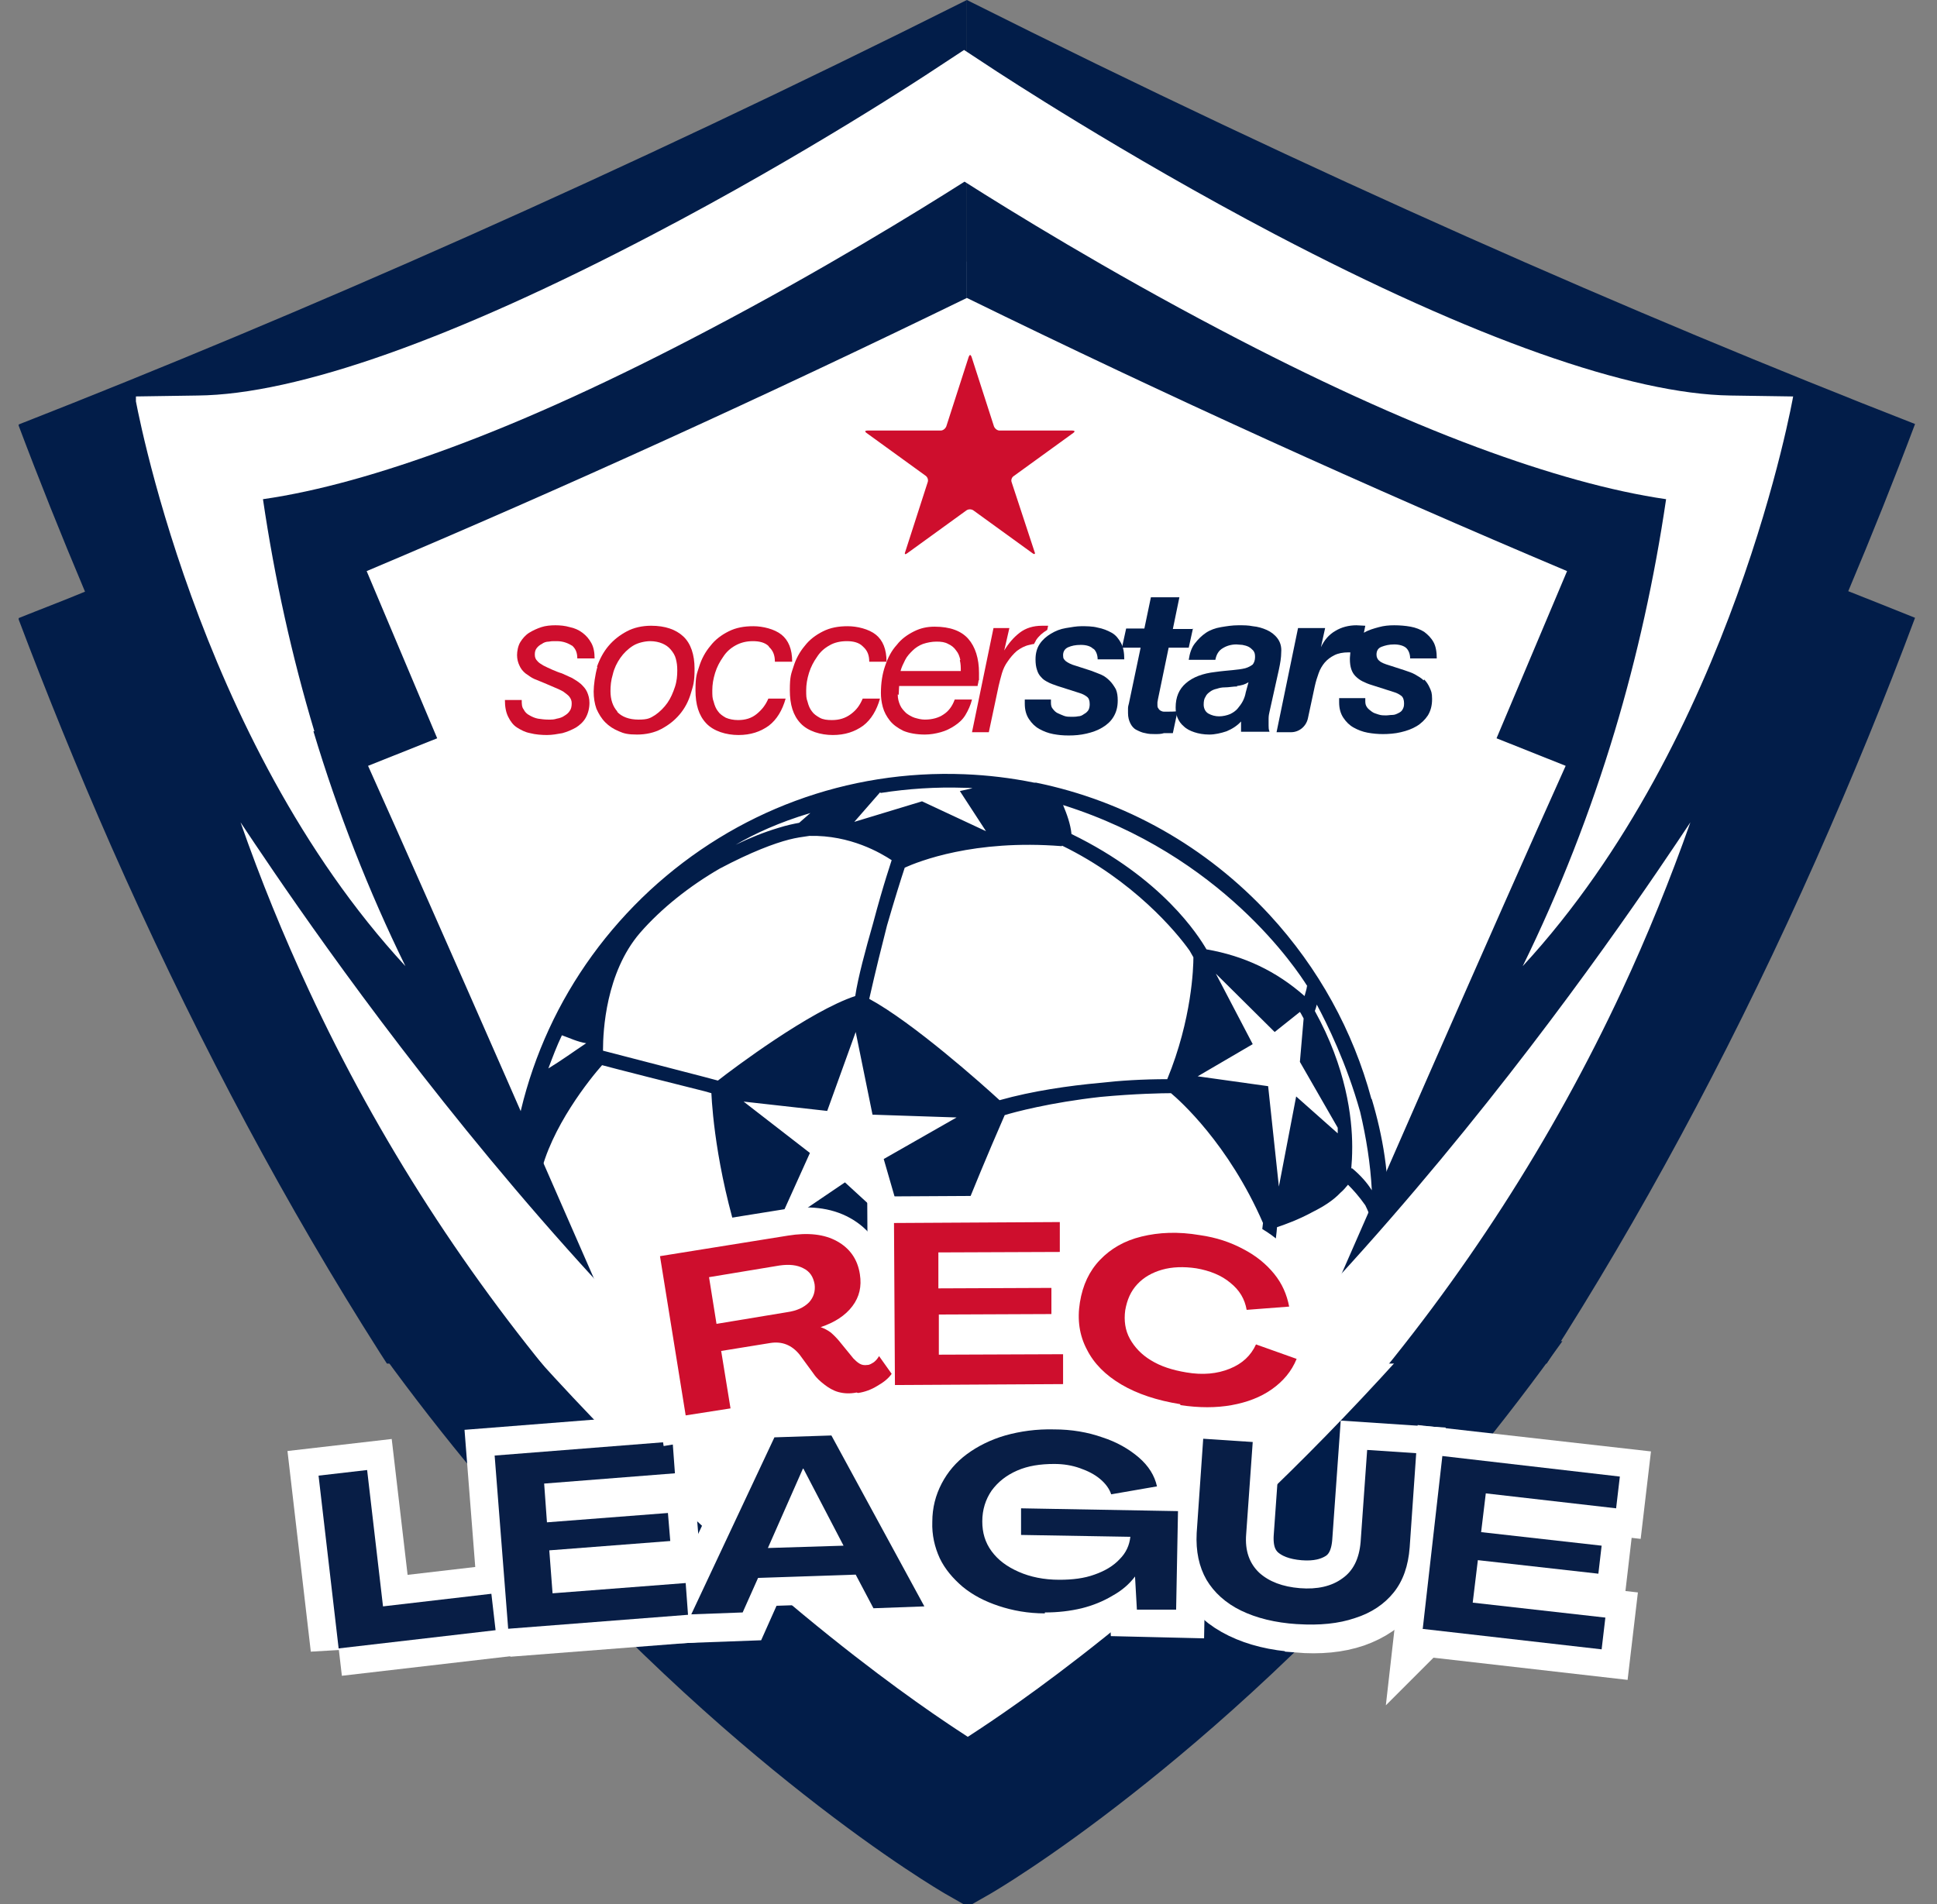 <svg xmlns="http://www.w3.org/2000/svg" xmlns:xlink="http://www.w3.org/1999/xlink" viewBox="0 0 414.7 407.8"><rect x="0" y="0" width="414.7" height="407.8" fill="#808080" stroke="none"/><defs><style> .cls-1, .cls-2, .cls-3, .cls-4, .cls-5, .cls-6, .cls-7, .cls-8, .cls-9, .cls-10 { fill: none; } .cls-11 { fill: #ce0e2d; } .cls-12 { clip-path: url(#clippath-11); } .cls-13 { clip-path: url(#clippath-16); } .cls-14 { clip-path: url(#clippath-10); } .cls-15 { clip-path: url(#clippath-15); } .cls-16 { clip-path: url(#clippath-13); } .cls-17 { clip-path: url(#clippath-14); } .cls-18 { clip-path: url(#clippath-12); } .cls-19 { clip-path: url(#clippath-1); } .cls-20 { clip-path: url(#clippath-3); } .cls-21 { clip-path: url(#clippath-4); } .cls-22 { clip-path: url(#clippath-2); } .cls-23 { clip-path: url(#clippath-7); } .cls-24 { clip-path: url(#clippath-6); } .cls-25 { clip-path: url(#clippath-9); } .cls-26 { clip-path: url(#clippath-8); } .cls-27 { clip-path: url(#clippath-5); } .cls-28 { fill: #fff; } .cls-2 { stroke-miterlimit: 3; stroke-width: 11.4px; } .cls-2, .cls-3, .cls-4, .cls-5, .cls-6, .cls-7, .cls-8, .cls-9, .cls-10 { stroke: #fff; } .cls-3 { stroke-miterlimit: 3; stroke-width: 11.4px; } .cls-4 { stroke-miterlimit: 3; stroke-width: 11.4px; } .cls-5 { stroke-miterlimit: 4.9; stroke-width: 12px; } .cls-6 { stroke-miterlimit: 4.9; stroke-width: 12px; } .cls-7 { stroke-miterlimit: 4.9; stroke-width: 12px; } .cls-8 { stroke-miterlimit: 4.9; stroke-width: 12px; } .cls-9 { stroke-miterlimit: 4.9; stroke-width: 12px; } .cls-10 { stroke-miterlimit: 4.9; stroke-width: 12px; } .cls-29 { fill: #081e46; } .cls-30 { clip-path: url(#clippath); } .cls-31 { fill: #021d49; } </style><clipPath id="clippath"><rect class="cls-1" x="43.5" y="56" width="326" height="335"></rect></clipPath><clipPath id="clippath-1"><rect class="cls-1" x="206.7" width="203.3" height="292"></rect></clipPath><clipPath id="clippath-2"><rect class="cls-1" x="4" width="204" height="292"></rect></clipPath><clipPath id="clippath-3"><rect class="cls-1" x="109" y="165.7" width="188" height="127"></rect></clipPath><clipPath id="clippath-4"><rect class="cls-1" x="29.1" y="10.6" width="355" height="197.3"></rect></clipPath><clipPath id="clippath-5"><rect class="cls-1" x="50.7" y="175.9" width="312" height="196.5"></rect></clipPath><clipPath id="clippath-6"><rect class="cls-1" x="188" y="133.3" width="22.7" height="24.3"></rect></clipPath><clipPath id="clippath-7"><rect class="cls-1" x="108" y="133.3" width="20" height="24.3"></rect></clipPath><clipPath id="clippath-8"><rect class="cls-1" x="148" y="133.3" width="22.7" height="24.3"></rect></clipPath><clipPath id="clippath-9"><rect class="cls-1" x="168" y="133.3" width="22.7" height="24.3"></rect></clipPath><clipPath id="clippath-10"><rect class="cls-1" x="126.7" y="133.3" width="22.7" height="24.3"></rect></clipPath><clipPath id="clippath-11"><rect class="cls-1" x="250.7" y="133.3" width="24" height="24.3"></rect></clipPath><clipPath id="clippath-12"><rect class="cls-1" x="218.7" y="133.3" width="22.7" height="24.3"></rect></clipPath><clipPath id="clippath-13"><rect class="cls-1" x="272" y="133.3" width="36" height="24.3"></rect></clipPath><clipPath id="clippath-14"><rect class="cls-1" x="282.6" y="276" width="11" height="24.3"></rect></clipPath><clipPath id="clippath-15"><rect class="cls-1" x="274.2" y="287.2" width="17" height="37.7"></rect></clipPath><clipPath id="clippath-16"><rect class="cls-1" y="287.2" width="414.7" height="120.6"></rect></clipPath></defs><g><g id="Layer_1"><g><g class="cls-30"><path class="cls-28" d="M43.6,113.8l1.3,12.3c2.4,21.9,6.6,43.4,12.5,63.9,5.4,18.7,12.3,37,20.5,54.4,13.9,29.3,31.8,56.6,53.2,81.2,19.1,21.9,37.4,37.5,49.5,46.7,13.3,10.2,22.1,15.1,22.4,15.3l5.6,3.1,5.5-3.2c.4-.2,9.1-5.3,22.2-15.6,11.9-9.4,30.1-25.2,48.9-47.3,21.1-24.8,38.6-52.3,52.1-81.8,8-17.5,14.6-35.9,19.8-54.6,5.6-20.6,9.5-42.2,11.6-64.1l1.2-12.3h-12.3c-9.1,0-17.4-1.9-26.2-6-8.4-3.9-16.5-9.4-25.1-15.3-11.3-7.7-24-16.4-39.9-23.1-18.3-7.7-37.9-11.4-59.9-11.4h-.1c-22,.3-41.6,4.2-59.8,12.1-15.8,6.8-28.4,15.7-39.6,23.6-8.5,6-16.5,11.6-24.9,15.6-8.7,4.2-17,6.2-26.1,6.3l-12.3.2"></path></g><g class="cls-19"><path class="cls-31" d="M207,0c74.8,37.5,142.8,67.3,203,90.8-4.4,11.7-9.2,23.7-14.3,35.8,4.8,1.9,9.6,3.8,14.3,5.7-6.3,16.9-13.4,34.2-21.2,51.8-32.5,73.2-71.7,135.7-116.5,185.8-15.1,16.9-31,32.4-47.5,46.4.6-1.4,80.6-186.1,110.4-252.3l-14.8-5.9,15.1-35.8c-42.4-17.9-85.4-37.4-128.5-58.5h0S207,0,207,0h0"></path></g><g class="cls-22"><path class="cls-31" d="M4,90.9C64.2,67.3,132.2,37.5,207,0v63.8c-43.1,21-86.1,40.6-128.5,58.5l15.1,35.8-14.8,5.9c29.5,65.6,109.7,250.9,110.3,252.3-16.9-14.4-33.1-30.2-48.5-47.6-44.9-50.5-84.2-113.6-116.8-187.5-7.3-16.6-13.9-32.9-19.9-48.8,4.7-1.9,9.5-3.7,14.3-5.7-5.1-12.1-9.9-24.1-14.3-35.8"></path></g><g class="cls-20"><path class="cls-31" d="M293.6,235.3c-3.9-14.5-11.3-28-21.8-39.4-13.5-14.6-30.9-24.4-50-28.3h-.4c0,0,0,0,0,0-4.9-1-9.9-1.6-14.9-1.8-25.1-1-49,7.9-67.4,24.9-18.4,17.1-29.1,40.3-30.1,65.4-.7,17.2,3.3,33.5,10.9,47.7,1.7,3.4,2.9,5.5,3.1,5.8h.2c7.3,11.7,17.2,21.7,28.8,29.2,8.1,5.8,17.3,9.5,26.4,11.8,6.6,1.8,13.6,2.9,20.8,3.2,3.4.1,6.8,0,10.2-.2,8.7-.3,14.9-1.6,16.2-2.3.1,0,.3-.2.4-.3h0c11-2.8,21.3-7.5,30.7-14.1,10.2-6.8,15.9-13.3,17.9-15.9h.1s.3-.4.3-.4c2.1-2.7,4-5.4,5.7-8.2,9.3-13.7,14.8-29.6,15.9-46.5l.2.3.3-5.2c.5-9.1-1.1-17.9-3.4-25.6M281.9,215.1c2.2,4.1,6.4,12.6,9.3,23,1.3,5.5,2.2,11.1,2.5,16.8-1-1.6-2.4-3.2-4.2-4.7h-.2c.1-1.1.2-2.6.2-4.6,0-6.3-1.3-17-8-29.1.2-.5.3-.9.4-1.3M194.2,265.4l-13.3-12.2-14.9,10.1,7.4-16.4-14.2-11,17.9,2,6.1-16.9,3.6,17.7,18,.6-15.6,8.9,5,17.3h0ZM198.9,274c.8,1.2,2.1,3.1,4,5.8l16.5,24.3c-.9,4.3-4.3,16.7-13.7,26.2h0c-.5.1-1,.2-1.4.4-20.9,3.3-35.8-2-36.9-2.4-1.1-.8-10.6-7.7-16.6-18-.7-1.3-1.3-2.5-1.9-3.6-.9-2-1.7-4.2-2.2-6.4h0c0-.2,2.4-6.3,6.7-14.2,1.5-2.6,3-5.1,4.4-7.3,1.4-2.2,3-4.4,4.6-6.6,4.1.2,35.1,1.9,36.6,2M230.7,320.1l-6-13.4,12.8,9,15.9-9-8.8,14.6,9.8,5v.6c-.1,0-14.6.2-14.6.2l-8.5,10.8v-9.8c-.1,0-16.9,2.1-16.9,2.1l16.4-10.1h0ZM222.3,302.2c-5.8-8.6-11.1-15.9-14.9-21.2-.7-1-1.3-1.9-2-2.7-2.2-3.2-3.8-5.6-4-5.9,1.2-3.1,6.1-16.2,13.7-33.6,1.9-.6,9.7-2.7,20.5-3.9,7.4-.7,13.4-.8,15.1-.8,1.8,1.5,12.3,10.8,19.7,27.8-1.9,18.2-11.8,33.5-13.8,36.4-1.2.1-30,3.4-34.2,3.8M256.4,230.5l11.8-6.9-7.9-15.1,12.6,12.5,5.4-4.3.2.3c.2.4.4.7.6,1.1l-.8,9.3,8.1,14.1c0,.4,0,.8,0,1.2l-8.9-7.9-3.7,19.3-2.3-21.5-15-2.1ZM279.8,211.2c0,.4-.2,1-.5,2.1-6-5.3-12.9-8.6-21-10-1.7-2.9-9.4-15.2-28.9-24.7-.2-2.1-1-4.3-1.8-6.2,34,10.7,50.1,35.3,52.3,38.8M227.4,181.1s0,0,0,0c15.2,7.4,24.5,18.5,27.3,22.5.4.7.7,1.2.8,1.4h0c0,2.1-.3,13.2-5.6,26.1-5.2,0-10.1.3-14.5.8-6.5.6-14.3,1.7-21.4,3.7-3.7-3.4-18.5-16.6-27.9-21.7,1.4-6.2,2.7-11.4,3.8-15.7,1.5-5.2,3-10,3.8-12.4,2.9-1.3,14.8-6.1,33.6-4.6M188.6,169.8c5.8-.9,11.8-1.3,17.8-1.1.6,0,1.2,0,1.8.1l-2.7.6,5.6,8.6-13.7-6.4-14.5,4.4,5.5-6.3ZM173.5,174.1l-2.4,2.1c-1.1.2-2.6.5-4.5,1.1-3,.9-6,2.1-9.1,3.6,4.1-2.4,9.3-4.8,16-6.8M129.1,224.8c0-4,.6-16.5,7.9-25,4.6-5.3,10.7-10.1,17.1-13.8,6.8-3.6,11.7-5.4,14.8-6.2,1.5-.4,3-.6,4.4-.8,8.8-.2,15.3,3.7,17.6,5.2h0c0,.1-1.7,4.9-4,13.6-1.6,5.6-3.2,11.5-3.8,15.5-9.7,3.2-26.1,15.5-29.4,18.1l-3-.8c-6.2-1.6-20-5.2-21.6-5.6v-.2ZM120.3,221.7c1.7.6,3.3,1.4,5.2,1.7-2.7,1.8-5.3,3.7-8.1,5.4.9-2.4,1.8-4.8,2.9-7.1M112.3,259.1h0c0,.5,0,1.2.1,1.8.3,5.2,1.2,12.3,3.7,19.7,1.4,4.6,2.9,8.4,4.2,10.7h0c0,.1,0,.2,0,.2.3.3.6.7,1,1,0,1-.1,2-.1,3,0,1.5,0,3,.2,4.4-3.9-8.7-9.2-23.7-9.2-40.8M124.3,290.8c-2.2-3.6-3.9-7.4-5.2-11.1-1.6-5.2-2.9-11.4-3.5-17.6-.4-5.8,0-9.6,0-9.7v-.4s0,0,0,0c2.2-10.5,10.9-21.2,13.3-23.9,1.4.4,17.1,4.4,22,5.6l1.4.4c.2,4.1,1.3,18.6,7.4,36.1-.8,1.2-2.8,4.3-5.1,8.2-1.2,2-2.4,3.9-3.4,5.8-2.8,4.8-5.5,9.9-6.9,13.8-5.1-1-15.2-3.5-19.8-7h0s0,0,0,0ZM142.1,324.6l-4.3-1.5c-2.6-2.6-5-5.4-7.2-8.3l2-1.2-8.2-14.9h0s12.8,12.2,12.8,12.2l6.2-5.1-.7,11.4,9.6,16.1-10.3-8.7h0ZM224.6,348.1c-4.6,1.1-9.4,1.9-14.2,2.3-8.5.4-19.9,0-31.6-2.9-8-2.2-15.5-5.4-22.4-9.6,3.1-.5,6.9-2.1,10.6-6.5,5.1,2.1,21.5,5.1,36.1,2.4.8-.1,1.6-.2,2.5-.4,6.1,7.2,17.3,9.3,22,9.8-.9,1.9-2,3.9-2.9,4.9M264.6,326.6c-2.1,1.9-4.2,3.7-6.5,5.4-6.9,5-16.4,10.5-28.8,14.7,1.2-2,1.9-3.2,2.2-4,1.9-.4,7.1-1.9,13.7-5.8,1.7-1,3.4-2.1,5.2-3.4,3.4-2.5,7-5.5,10.6-9.3,1-.2,3.6-.6,7.6-1.6-1.3,1.4-2.7,2.7-4.1,4M278,311c-1.6,2.3-3.3,4.6-5.1,6.8-1.9.6-6.9,2.1-10.6,2.9,0-.7.1-1.6.2-2.6.3-7.7-2-14.2-3.5-17.6,0,0,0,0,0-.1,11.9-17.3,14.1-33.3,14.4-37.6,1.5-.5,4.6-1.6,7.7-3.3,2.2-1.1,4.3-2.4,5.9-4.1.6-.5,1.1-1.1,1.6-1.7,1,1,2.3,2.4,3.7,4.4,1.1,2.2,1.5,3.9,1.6,4.2,0,1.4-.7,24.9-15.8,48.5"></path></g><g class="cls-21"><path class="cls-28" d="M67.3,156.6c-4.8-16-8.5-32.7-11-49.7,11.8-1.7,25.3-5.5,40.4-11.1,16.5-6.1,35-14.6,55.1-25.2,24-12.6,44.8-25.4,54.7-31.7,0,0,0,0,0,0,0,0,0,0,0,0,9.9,6.3,30.7,19.1,54.7,31.7,20.1,10.6,38.7,19.1,55.1,25.2,15.1,5.6,28.7,9.4,40.4,11.1-2.5,17-6.2,33.7-11,49.7-5.2,17.3-11.8,34.2-19.7,50.3,45.1-48.9,57.9-122,57.9-122l-13.4-.2c-21.3-.3-55-12.2-97.5-34.5-32.9-17.3-59.4-34.8-59.6-34.9l-7-4.6h0s0,0,0,0l-7,4.6c-.3.2-26.7,17.7-59.6,34.9-42.5,22.3-76.2,34.3-97.5,34.5l-13.4.2s12.8,73.2,57.9,122c-7.9-16.1-14.5-33-19.7-50.3"></path></g><g class="cls-27"><path class="cls-28" d="M206.7,343.3s0,0,0,0c0,0,0,0,0,0-76.9-49.3-142.6-148.3-155.2-167.2,4.3,12.3,9.2,24.3,14.6,35.9,14.9,32.1,34.2,61.9,57.2,88.8,20.5,23.9,40.3,41,53.3,51.1,14.3,11.1,23.7,16.6,24.1,16.8l6,3.4h0s0,0,0,0l6-3.4c.4-.2,9.9-5.7,24.1-16.8,13-10.1,32.8-27.2,53.3-51.1,23-26.9,42.3-56.8,57.2-88.8,5.4-11.6,10.3-23.7,14.6-35.9-12.6,18.9-78.2,117.9-155.2,167.2"></path></g><g class="cls-24"><path class="cls-11" d="M205.6,141.3c-.2-.8-.4-1.4-.9-2-.4-.6-1-1.1-1.7-1.4-.7-.4-1.5-.5-2.5-.5s-2,.2-2.9.5c-.8.3-1.6.8-2.2,1.4-.6.6-1.2,1.2-1.6,2-.4.8-.8,1.6-1,2.4h12.9c0-.8,0-1.5-.2-2.3M192.2,148.7c0,.9.2,1.6.5,2.3.3.7.8,1.2,1.3,1.7.5.4,1.2.8,1.8,1,.7.2,1.4.4,2.2.4,1.6,0,3-.4,4-1.1,1.1-.7,1.9-1.8,2.4-3.2h3.7c-.3,1.2-.8,2.3-1.4,3.3s-1.4,1.7-2.3,2.3c-.9.6-1.9,1.1-3,1.4s-2.2.5-3.4.5c-1.8,0-3.4-.3-4.6-.8-1.2-.6-2.2-1.3-2.9-2.2-.7-.9-1.2-1.8-1.5-2.9s-.4-2.1-.4-3c0-2.1.3-4.1.9-5.8.6-1.8,1.4-3.3,2.5-4.5,1-1.3,2.3-2.2,3.7-2.9,1.4-.7,2.8-1,4.4-1,3.3,0,5.7.9,7.2,2.6,1.5,1.7,2.3,4.2,2.3,7.3s0,1.1-.1,1.6c0,.5-.2.9-.2,1.2h-16.8c0,.6-.1,1.3-.1,1.9"></path></g><g class="cls-23"><path class="cls-11" d="M122.5,138.3c-.9-.6-2-1-3.3-1s-1.1,0-1.7.1c-.6,0-1.1.2-1.5.5-.4.2-.8.5-1.1.9s-.4.8-.4,1.4.2,1,.5,1.3c.3.4.8.7,1.3,1,.6.3,1.2.6,1.9.9s1.4.6,2.1.8c.7.3,1.5.7,2.2,1,.7.4,1.3.8,1.9,1.3.5.5,1,1,1.3,1.7s.5,1.4.5,2.3c0,1.2-.3,2.3-.8,3.2s-1.3,1.6-2.1,2.1c-.9.5-1.8.9-2.9,1.2-1.1.2-2.2.4-3.3.4s-2.5-.1-3.6-.4c-1.1-.2-2-.7-2.8-1.2s-1.4-1.3-1.9-2.3c-.5-1-.7-2.2-.7-3.6h3.6c0,.8,0,1.5.4,2,.3.6.7,1,1.3,1.3.5.3,1.2.6,1.8.7.7.1,1.4.2,2.2.2s1.2,0,1.8-.2c.6-.1,1.2-.3,1.6-.6.5-.3.9-.6,1.2-1.1.3-.4.4-1,.4-1.6s-.2-1-.5-1.4c-.3-.4-.8-.7-1.3-1.1-.5-.3-1.2-.6-1.9-.9-.7-.3-1.4-.6-2.1-.9-.7-.3-1.5-.6-2.2-.9-.7-.3-1.3-.8-1.9-1.2-.6-.5-1-1-1.3-1.7-.3-.6-.5-1.4-.5-2.2s.2-2,.7-2.8c.5-.8,1.1-1.5,1.9-2,.8-.5,1.7-.9,2.6-1.2s2-.4,3-.4,2.1.1,3.1.4c1,.2,1.9.6,2.7,1.2.8.6,1.4,1.3,1.9,2.2.5.9.7,2,.7,3.3h-3.7c0-1.3-.4-2.2-1.3-2.9"></path></g><g class="cls-26"><path class="cls-11" d="M164.6,138.4c-.8-.8-2-1.1-3.4-1.1s-2.6.3-3.7.9c-1.1.6-2,1.4-2.7,2.5-.7,1-1.3,2.1-1.7,3.4-.4,1.3-.6,2.5-.6,3.7s0,1.7.3,2.5c.2.8.5,1.5.9,2,.4.6,1,1,1.7,1.4.7.3,1.6.5,2.6.5,1.6,0,2.9-.4,4-1.3s1.9-1.9,2.5-3.3h3.7c-.7,2.5-1.9,4.5-3.6,5.8-1.8,1.3-3.9,2-6.5,2s-5.3-.8-6.9-2.5-2.3-4-2.3-7.1.3-3.5.8-5.1,1.3-3.1,2.4-4.4c1-1.3,2.3-2.3,3.9-3.1s3.3-1.1,5.3-1.1,4.5.6,6,1.8c1.5,1.2,2.3,3.1,2.3,5.8h-3.7c0-1.4-.4-2.4-1.3-3.2"></path></g><g class="cls-25"><path class="cls-11" d="M184.7,138.4c-.8-.8-2-1.1-3.4-1.1s-2.7.3-3.7.9c-1.1.6-2,1.4-2.7,2.5-.7,1-1.3,2.1-1.7,3.4-.4,1.3-.6,2.5-.6,3.7s0,1.7.3,2.5c.2.8.5,1.5.9,2,.4.6,1,1,1.7,1.4s1.6.5,2.6.5c1.6,0,2.9-.4,4.1-1.3s1.9-1.9,2.5-3.3h3.7c-.7,2.5-1.9,4.5-3.6,5.8-1.8,1.3-3.9,2-6.5,2s-5.3-.8-6.9-2.5-2.3-4-2.3-7.1.3-3.5.8-5.1,1.3-3.1,2.4-4.4c1-1.3,2.3-2.3,3.9-3.1s3.3-1.1,5.3-1.1,4.5.6,6,1.8c1.5,1.2,2.3,3.1,2.3,5.8h-3.7c0-1.4-.4-2.4-1.3-3.2"></path></g><g class="cls-14"><path class="cls-11" d="M127.8,142.8c.6-1.7,1.4-3.2,2.5-4.5,1.1-1.3,2.4-2.3,3.9-3.1,1.5-.8,3.3-1.2,5.2-1.2,3,0,5.3.8,6.9,2.3s2.4,3.9,2.4,6.9-.3,3.6-.8,5.3c-.5,1.7-1.3,3.2-2.4,4.5-1.1,1.3-2.4,2.3-3.9,3.1-1.5.8-3.3,1.2-5.2,1.2s-2.8-.2-3.9-.7c-1.2-.5-2.1-1.1-2.9-1.9-.8-.8-1.4-1.8-1.9-2.9-.4-1.1-.6-2.4-.6-3.7s.3-3.6.8-5.3M132.1,152.4c1,1.1,2.6,1.7,4.6,1.7s2.5-.3,3.6-1c1-.7,1.9-1.6,2.6-2.6s1.2-2.2,1.6-3.4.5-2.4.5-3.5-.1-1.7-.3-2.5c-.2-.8-.6-1.4-1.1-2-.5-.6-1.1-1-1.8-1.3s-1.6-.5-2.6-.5-2.6.3-3.7,1c-1.1.7-2,1.6-2.7,2.6-.7,1-1.3,2.2-1.6,3.5-.4,1.3-.5,2.5-.5,3.6,0,1.8.5,3.3,1.5,4.4"></path></g><path class="cls-31" d="M255.4,134.6l-.9,4.1h-4.3l-2.3,11.1c0,.2-.1.4-.1.6,0,.2,0,.3,0,.4,0,.4,0,.7.2.9.1.2.3.4.5.5.2.1.4.2.7.2.2,0,.5,0,.7,0,.7,0,1.5,0,2.2-.1l-1,4.7h-1.9c-.6.2-1.3.2-1.9.2s-1.4,0-2.1-.2c-.7-.1-1.3-.4-1.9-.7-.6-.3-1-.8-1.3-1.4s-.5-1.3-.5-2.2c0-.3,0-.6,0-1s.1-.7.2-1.1l2.5-11.9h-4l.9-4.1h3.9l1.4-6.7c0,0,0,0,.1,0h6l-1.4,6.8h4.4Z"></path><g class="cls-12"><path class="cls-31" d="M255.8,137.8c.7-.9,1.5-1.7,2.4-2.3s2-1,3.2-1.2,2.4-.4,3.7-.4,2.1,0,3.1.2c1.1.1,2.1.4,3,.8.9.4,1.7,1,2.3,1.8s.9,1.8.8,3c0,1.1-.2,2.3-.5,3.7l-2,9c-.1.4-.2.9-.2,1.5,0,.6,0,1.1,0,1.5s0,.8.2,1.3h-6.1v-2.2c-.8.9-1.9,1.6-3.1,2.1-1.2.4-2.5.7-3.7.7s-2.3-.2-3.2-.5c-.9-.3-1.7-.7-2.3-1.3-.6-.5-1-1.1-1.3-1.8-.3-.7-.4-1.4-.4-2.2,0-2.2.7-3.9,2.2-5.2,1.5-1.3,3.6-2.1,6.3-2.4,1.4-.2,2.7-.3,3.7-.4s1.9-.2,2.7-.4c.7-.2,1.2-.5,1.6-.8.3-.4.5-.9.5-1.6s-.1-1-.4-1.4c-.3-.3-.6-.6-1-.8-.4-.2-.8-.3-1.3-.4-.4,0-.9-.1-1.3-.1-1.1,0-2.1.3-2.9.8-.9.5-1.4,1.4-1.6,2.5h-5.7c.2-1.4.6-2.6,1.3-3.5M264.9,147c-.9,0-1.8.2-2.7.2-.6,0-1.1.1-1.7.3-.5.1-1,.3-1.4.6s-.8.6-1,1.1c-.3.4-.4,1-.4,1.7s.3,1.5,1,1.9,1.5.6,2.3.6,1.7-.2,2.4-.5c.6-.3,1.2-.7,1.6-1.2.4-.5.8-1,1.1-1.6.3-.6.5-1.2.6-1.8l.6-2.2c-.8.5-1.6.7-2.5.8"></path></g><path class="cls-11" d="M221.4,137.9h0c.1-.3.3-.5.4-.8.6-.9,1.4-1.6,2.4-2.2l.2-.9h-1.3c-1.9,0-3.5.5-4.8,1.5-1.3,1-2.4,2.3-3.3,3.8h0l1.1-4.8h-3.4l-4.6,22.3h3.6l2.1-9.9c.2-.8.4-1.7.7-2.7.3-1,.7-1.8,1.2-2.5.6-.9,1.3-1.7,2-2.3.8-.6,1.7-1.1,2.7-1.3.4-.1.8-.2,1.1-.2"></path><g class="cls-18"><path class="cls-31" d="M234,138.9c-.5-.5-1.4-.8-2.6-.8s-2,.2-2.7.5c-.7.3-1.1.9-1.1,1.7s.2.9.6,1.3c.4.3,1.1.7,2.2,1l3.1,1c.8.3,1.6.6,2.3.9.7.3,1.3.8,1.8,1.3.5.5.9,1.1,1.3,1.8.3.7.4,1.5.4,2.4,0,1.4-.3,2.5-.9,3.5-.6,1-1.4,1.7-2.4,2.3s-2.1,1-3.4,1.3c-1.3.3-2.5.4-3.8.4s-2.2-.1-3.3-.3c-1.1-.2-2.1-.6-3-1.1-.9-.5-1.6-1.2-2.2-2.1s-.9-2-.9-3.3v-.9h5.6v.7c0,.5.1,1,.4,1.3.3.4.6.7,1,.9.4.2.9.4,1.4.6s1.1.2,1.6.2.9,0,1.4-.1c.5,0,.9-.2,1.3-.5.4-.2.7-.5.9-.8.2-.3.3-.8.3-1.3,0-.8-.2-1.3-.6-1.6-.4-.3-.9-.6-1.6-.8l-4.7-1.5c-.8-.3-1.5-.5-2-.8-.6-.3-1.1-.6-1.5-1.1-.4-.4-.7-.9-.9-1.6-.2-.6-.3-1.3-.3-2.2,0-1.3.3-2.4.9-3.3.6-.9,1.4-1.6,2.4-2.2,1-.6,2-1,3.2-1.2s2.3-.4,3.3-.4,2.4,0,3.5.3c1.1.2,2.1.6,3,1.1s1.5,1.3,2,2.2c.5.9.7,2.1.7,3.5h-5.7c0-.9-.3-1.7-.8-2.2"></path></g><g class="cls-16"><path class="cls-31" d="M304.8,145.7c-.5-.5-1.2-.9-1.9-1.3s-1.5-.6-2.3-.9l-3.1-1c-1-.3-1.8-.6-2.2-1-.4-.3-.6-.8-.6-1.3,0-.8.3-1.4,1.1-1.7s1.6-.5,2.7-.5,2.1.3,2.6.8.8,1.3.8,2.2h5.7c0-1.4-.2-2.6-.7-3.5-.5-.9-1.2-1.6-2-2.2-.8-.5-1.8-.9-2.9-1.1s-2.3-.3-3.5-.3-2.2.1-3.3.4-2.2.6-3.2,1.2c0,0,0,0,0,0l.3-1.5c-.6,0-1.3-.1-1.9-.1-1.6,0-3.2.4-4.5,1.2-1.4.8-2.4,2-3.1,3.5h0c0,0,.9-4.1.9-4.1h-5.8l-4.6,22.3h3.1c1.7,0,3.2-1.2,3.6-2.9l1.5-7c.2-.9.5-1.9.8-2.7.3-.9.8-1.7,1.3-2.3.6-.7,1.3-1.2,2.1-1.6s1.8-.6,3-.6.2,0,.4,0c0,.4-.1.9-.1,1.4,0,.9.1,1.6.3,2.2.2.6.5,1.1.9,1.5.4.4.9.8,1.5,1.1.6.3,1.3.6,2,.8l4.7,1.5c.7.2,1.2.5,1.6.8.4.3.6.9.6,1.6s-.1.9-.3,1.3-.5.6-.9.8c-.4.2-.8.4-1.3.4-.5,0-.9.1-1.4.1s-1,0-1.6-.2-1-.3-1.4-.6-.8-.6-1-.9c-.3-.4-.4-.8-.4-1.3v-.7h-5.6v.9c0,1.3.3,2.4.9,3.3.6.9,1.3,1.6,2.2,2.1.9.5,1.9.9,3,1.1s2.2.3,3.3.3,2.6-.1,3.8-.4c1.3-.3,2.4-.7,3.4-1.3,1-.6,1.8-1.4,2.4-2.3.6-1,.9-2.1.9-3.5s-.2-1.7-.5-2.4-.7-1.3-1.2-1.8"></path></g><path class="cls-11" d="M214,92.2c-.5,0-1-.4-1.2-.9l-4.8-14.9c-.2-.5-.4-.5-.6,0l-4.8,14.9c-.2.5-.7.9-1.2.9h-15.7c-.5,0-.6.2-.2.5l12.7,9.2c.4.3.6.9.4,1.4l-4.8,14.9c-.2.5,0,.6.4.3l12.7-9.2c.4-.3,1.1-.3,1.5,0l12.7,9.2c.4.3.6.1.4-.3l-4.9-14.9c-.2-.5,0-1.1.5-1.4l12.7-9.2c.4-.3.3-.5-.2-.5h-15.7Z"></path><g class="cls-17"><path class="cls-28" d="M282.6,276h11v24.3h-11v-24.3Z"></path></g><g class="cls-15"><path class="cls-28" d="M274.2,287.2h17v37.7h-17v-37.7Z"></path></g><g class="cls-13"><path class="cls-31" d="M207.3,372c-7.2-4.8-128.6-80.5-207-260.6,1.6,6.8,3.3,13.5,5.2,20.2,7.3,25.9,16.6,51.3,27.7,75.4,18.8,40.6,43,78.5,71.9,112.5,25.8,30.3,50.6,51.9,66.9,64.7,17.9,14.1,29.8,21,30.3,21.3l4.9,2.8,4.9-2.8c.5-.3,12.4-7.2,30.3-21.3,16.3-12.8,41.2-34.4,66.9-64.7,28.9-34,53.1-71.9,71.9-112.5,11.1-24.1,20.5-49.5,27.7-75.4,1.9-6.7,3.6-13.4,5.2-20.2-78.4,180.1-199.8,255.8-207,260.6"></path></g><path class="cls-8" d="M72.5,353l-4.3-37,10.4-1.2,3.4,29.1,23.2-2.7.9,7.8-33.6,3.9Z"></path><path class="cls-10" d="M108.8,348.8l-2.9-37.1,38.1-3,.5,6.8-27.9,2.2.6,8.3,25.9-2,.5,6-25.9,2,.7,9.2,28.5-2.2.5,6.8-38.6,3Z"></path><path class="cls-6" d="M148,345.7l17.8-37.8,12.2-.4,19.9,36.6-10.9.4-3.8-7.2-20.9.7-3.3,7.4-10.9.4ZM164.4,331.5l16.2-.5-8.6-16.5h0s-7.5,17.1-7.5,17.1Z"></path><path class="cls-9" d="M223.7,345.5c-3.6,0-6.9-.6-9.9-1.6-3-1-5.5-2.3-7.7-4.1-2.1-1.8-3.8-3.8-4.9-6.2-1.1-2.4-1.7-4.9-1.6-7.8,0-3,.7-5.7,2-8.2,1.3-2.5,3.1-4.5,5.4-6.3,2.3-1.7,5.1-3.1,8.2-4,3.2-.9,6.7-1.3,10.5-1.3,3.7,0,7.1.6,10.2,1.7,3.1,1,5.7,2.5,7.8,4.3,2.1,1.8,3.3,3.9,3.9,6.2l-9.8,1.7c-.4-1.2-1.2-2.3-2.4-3.3-1.2-1-2.6-1.7-4.3-2.3-1.7-.6-3.5-.9-5.5-.9-3,0-5.6.4-7.9,1.4-2.3,1-4.1,2.4-5.4,4.3-1.3,1.9-2,4-2,6.6,0,2.4.6,4.6,2,6.4,1.4,1.9,3.3,3.4,5.8,4.4,2.5,1.1,5.4,1.7,8.7,1.7,2.8,0,5.3-.3,7.6-1.1,2.2-.8,4.1-1.9,5.4-3.3,1.4-1.4,2.1-3,2.3-4.7l-23.4-.4v-5.7c.1,0,33.6.6,33.6.6l-.4,21.1-8.4-.2-.4-7h0c-1.2,1.6-2.8,3-4.8,4.1-2,1.2-4.2,2.1-6.6,2.7-2.4.6-5.1.9-7.9.9Z"></path><path class="cls-5" d="M277.7,347.8c-4.7-.3-8.7-1.3-12-2.9-3.3-1.6-5.8-3.8-7.4-6.6-1.6-2.8-2.3-6.1-2.1-10l1.4-20.2,10.5.7-1.4,19.7c-.2,3.6.7,6.3,2.8,8.3,2.1,1.9,5,3,8.7,3.3,3.7.3,6.7-.4,9.1-2,2.3-1.6,3.6-4.2,3.9-7.8l1.4-19.7,10.5.7-1.4,20.2c-.3,3.9-1.4,7.1-3.4,9.6-2,2.5-4.8,4.4-8.2,5.6-3.5,1.2-7.6,1.6-12.3,1.2Z"></path><path class="cls-7" d="M304.6,348.8l4.2-37,38,4.3-.8,6.8-27.8-3.2-.9,8.3,25.8,2.9-.7,6-25.8-2.9-1,9.1,28.4,3.2-.8,6.8-38.5-4.4Z"></path><path class="cls-29" d="M72.5,353l-4.3-37,10.4-1.2,3.4,29.2,23.2-2.7.9,7.8-33.6,3.9Z"></path><path class="cls-29" d="M108.8,348.8l-2.9-37.1,38.1-3,.5,6.8-28,2.2.6,8.3,25.9-2,.5,6-25.9,2,.7,9.2,28.5-2.2.5,6.8-38.6,3Z"></path><path class="cls-29" d="M148,345.7l17.8-37.9,12.2-.4,19.9,36.6-10.9.4-3.8-7.2-20.9.7-3.3,7.4-10.9.4ZM164.4,331.5l16.2-.5-8.6-16.5h-.1l-7.5,17Z"></path><path class="cls-29" d="M223.7,345.5c-3.6,0-6.9-.6-9.9-1.6-3-1-5.5-2.3-7.7-4.1-2.1-1.8-3.8-3.8-4.9-6.1-1.1-2.4-1.7-5-1.6-7.8,0-3,.7-5.7,2-8.2,1.3-2.5,3.1-4.6,5.4-6.3,2.3-1.7,5.1-3.1,8.2-4,3.2-.9,6.7-1.4,10.5-1.3,3.7,0,7.2.6,10.3,1.7,3.1,1,5.7,2.5,7.8,4.3,2.1,1.8,3.4,3.9,3.9,6.2l-9.8,1.7c-.4-1.2-1.2-2.3-2.4-3.3-1.2-1-2.6-1.7-4.3-2.3-1.7-.6-3.5-.9-5.5-.9-3,0-5.6.4-7.9,1.4-2.3,1-4.1,2.4-5.5,4.3-1.3,1.9-2,4.1-2,6.6,0,2.4.6,4.5,2,6.4,1.4,1.9,3.3,3.3,5.8,4.4,2.5,1.1,5.4,1.7,8.7,1.7,2.8,0,5.3-.3,7.5-1.1,2.3-.8,4.1-1.9,5.4-3.3,1.4-1.4,2.1-3,2.3-4.8l-23.4-.4v-5.7c.1,0,33.6.6,33.6.6l-.4,21.1h-8.4c0-.1-.4-7.1-.4-7.1h0c-1.2,1.6-2.8,3-4.8,4.1-2,1.2-4.2,2.1-6.6,2.7-2.5.6-5.1.9-7.9.9Z"></path><path class="cls-29" d="M277.7,347.8c-4.7-.3-8.7-1.3-12-2.9-3.3-1.6-5.8-3.9-7.4-6.6-1.6-2.8-2.3-6.1-2.1-10l1.4-20.2,10.6.7-1.4,19.7c-.3,3.6.7,6.3,2.8,8.3,2.1,1.9,5,3,8.7,3.3,3.7.3,6.8-.4,9.1-2.1,2.3-1.6,3.6-4.2,3.9-7.8l1.4-19.7,10.5.7-1.4,20.2c-.3,3.9-1.4,7.1-3.4,9.6-2,2.5-4.8,4.4-8.3,5.5-3.5,1.2-7.6,1.6-12.3,1.3Z"></path><path class="cls-29" d="M304.6,348.8l4.2-37,38,4.4-.8,6.8-27.9-3.2-1,8.3,25.8,2.9-.7,6-25.8-2.9-1.1,9.1,28.4,3.2-.8,6.8-38.5-4.4Z"></path><path class="cls-2" d="M183.4,298.2c-1.5.2-2.8.2-3.9-.2-1.1-.3-2.1-.9-3-1.6-.9-.7-1.6-1.5-2.3-2.3l-3-4.1c-1.7-2.1-3.8-2.9-6.3-2.5l-10.5,1.7,2,12.3-9.6,1.6-5.5-34.1,27.4-4.4c4.3-.7,7.8-.3,10.5,1.2,2.7,1.5,4.4,3.8,4.9,7.1.4,2.6-.1,4.8-1.6,6.8-1.5,2-3.8,3.5-6.8,4.5h0c.8.3,1.4.6,2.1,1.1.6.5,1.2,1.1,1.8,1.8l3.1,3.8c.4.5.8.8,1.3,1.1.5.3,1.1.4,1.7.3.4,0,.9-.3,1.4-.6.5-.4.8-.8,1.1-1.3l2.7,3.8c-.7,1-1.7,1.8-3.1,2.6-1.3.8-2.7,1.3-4.2,1.5ZM153.4,283.5l15.2-2.4c2.1-.3,3.6-1.1,4.7-2.2,1-1.1,1.4-2.4,1.2-3.9-.3-1.6-1-2.7-2.4-3.4-1.3-.7-3-.9-5.1-.6l-15.2,2.4,1.6,10Z"></path><path class="cls-4" d="M191.6,296.5l-.2-34.6,35.5-.2v6.4s-26,.1-26,.1v7.7s24.1-.1,24.1-.1v5.6s-24.1.1-24.1.1v8.5s26.6-.1,26.6-.1v6.4s-36,.2-36,.2Z"></path><path class="cls-3" d="M252.7,300.7c-5-.8-9.1-2.2-12.6-4.2-3.4-2-5.9-4.5-7.5-7.5-1.6-3-2.1-6.4-1.5-10.1.6-3.7,2-6.7,4.3-9.1,2.3-2.4,5.2-4.1,8.9-5,3.7-.9,7.8-1.1,12.5-.3,3.5.5,6.5,1.5,9.3,2.9,2.7,1.4,4.9,3.2,6.6,5.3,1.7,2.1,2.7,4.4,3.2,7l-9.1.7c-.4-2.3-1.5-4.2-3.5-5.8-1.9-1.6-4.4-2.6-7.3-3.1-2.7-.4-5.1-.3-7.3.3-2.1.6-3.9,1.6-5.2,3.1-1.4,1.5-2.2,3.4-2.6,5.6-.3,2.3,0,4.3,1,6.1,1,1.8,2.5,3.4,4.5,4.6,2.1,1.3,4.6,2.1,7.6,2.6,3.5.5,6.6.3,9.3-.8,2.7-1.1,4.6-2.8,5.6-5.2l8.7,3.1c-1.1,2.6-2.9,4.8-5.3,6.5-2.4,1.7-5.3,2.8-8.6,3.4-3.3.6-7,.6-11,0Z"></path><path class="cls-11" d="M183.4,298.2c-1.5.3-2.8.2-3.9-.1-1.1-.3-2.1-.9-3-1.6-.9-.7-1.7-1.4-2.3-2.3l-3-4.1c-1.7-2.1-3.8-2.9-6.3-2.5l-10.5,1.7,2,12.3-9.6,1.5-5.5-34.1,27.4-4.4c4.3-.7,7.8-.3,10.5,1.2,2.7,1.5,4.4,3.8,4.9,7.1.4,2.6-.1,4.8-1.6,6.8-1.5,2-3.8,3.5-6.8,4.5h0c.8.3,1.4.6,2.1,1.1.6.5,1.2,1.1,1.8,1.8l3.1,3.8c.4.4.8.8,1.3,1.1.5.3,1,.4,1.7.3.5,0,.9-.3,1.4-.6.5-.4.8-.8,1.1-1.3l2.7,3.8c-.7,1-1.7,1.8-3.1,2.6-1.3.8-2.7,1.3-4.1,1.5ZM153.4,283.5l15.1-2.5c2.1-.3,3.6-1,4.7-2.1,1-1.1,1.4-2.4,1.2-3.9-.3-1.6-1-2.7-2.4-3.4-1.3-.7-3-.9-5.1-.6l-15.1,2.5,1.6,10Z"></path><path class="cls-11" d="M191.6,296.5l-.2-34.6,35.5-.2v6.4s-26,.1-26,.1v7.7c0,0,24.2-.1,24.2-.1v5.6s-24.1.1-24.1.1v8.6s26.6-.1,26.6-.1v6.4s-36,.2-36,.2Z"></path><path class="cls-11" d="M252.7,300.7c-5-.8-9.2-2.2-12.6-4.2-3.4-2-5.9-4.5-7.4-7.5-1.6-3-2.1-6.4-1.5-10.1.6-3.7,2-6.7,4.3-9.1,2.3-2.4,5.2-4.1,8.9-5,3.7-.9,7.8-1.1,12.5-.3,3.5.5,6.5,1.5,9.3,3,2.7,1.4,4.9,3.2,6.6,5.3,1.7,2.1,2.7,4.4,3.2,7l-9.1.7c-.4-2.3-1.5-4.2-3.5-5.8-1.9-1.6-4.4-2.6-7.3-3.1-2.7-.4-5.2-.3-7.3.3-2.1.6-3.9,1.6-5.3,3.1-1.4,1.5-2.2,3.3-2.6,5.6-.3,2.2,0,4.3,1,6.1s2.5,3.4,4.5,4.6c2.1,1.3,4.6,2.1,7.6,2.6,3.5.6,6.6.3,9.3-.8,2.7-1.1,4.5-2.8,5.6-5.2l8.7,3.1c-1.1,2.7-2.9,4.8-5.3,6.5-2.4,1.7-5.3,2.8-8.6,3.4-3.3.6-7,.6-11,0Z"></path></g></g></g></svg>